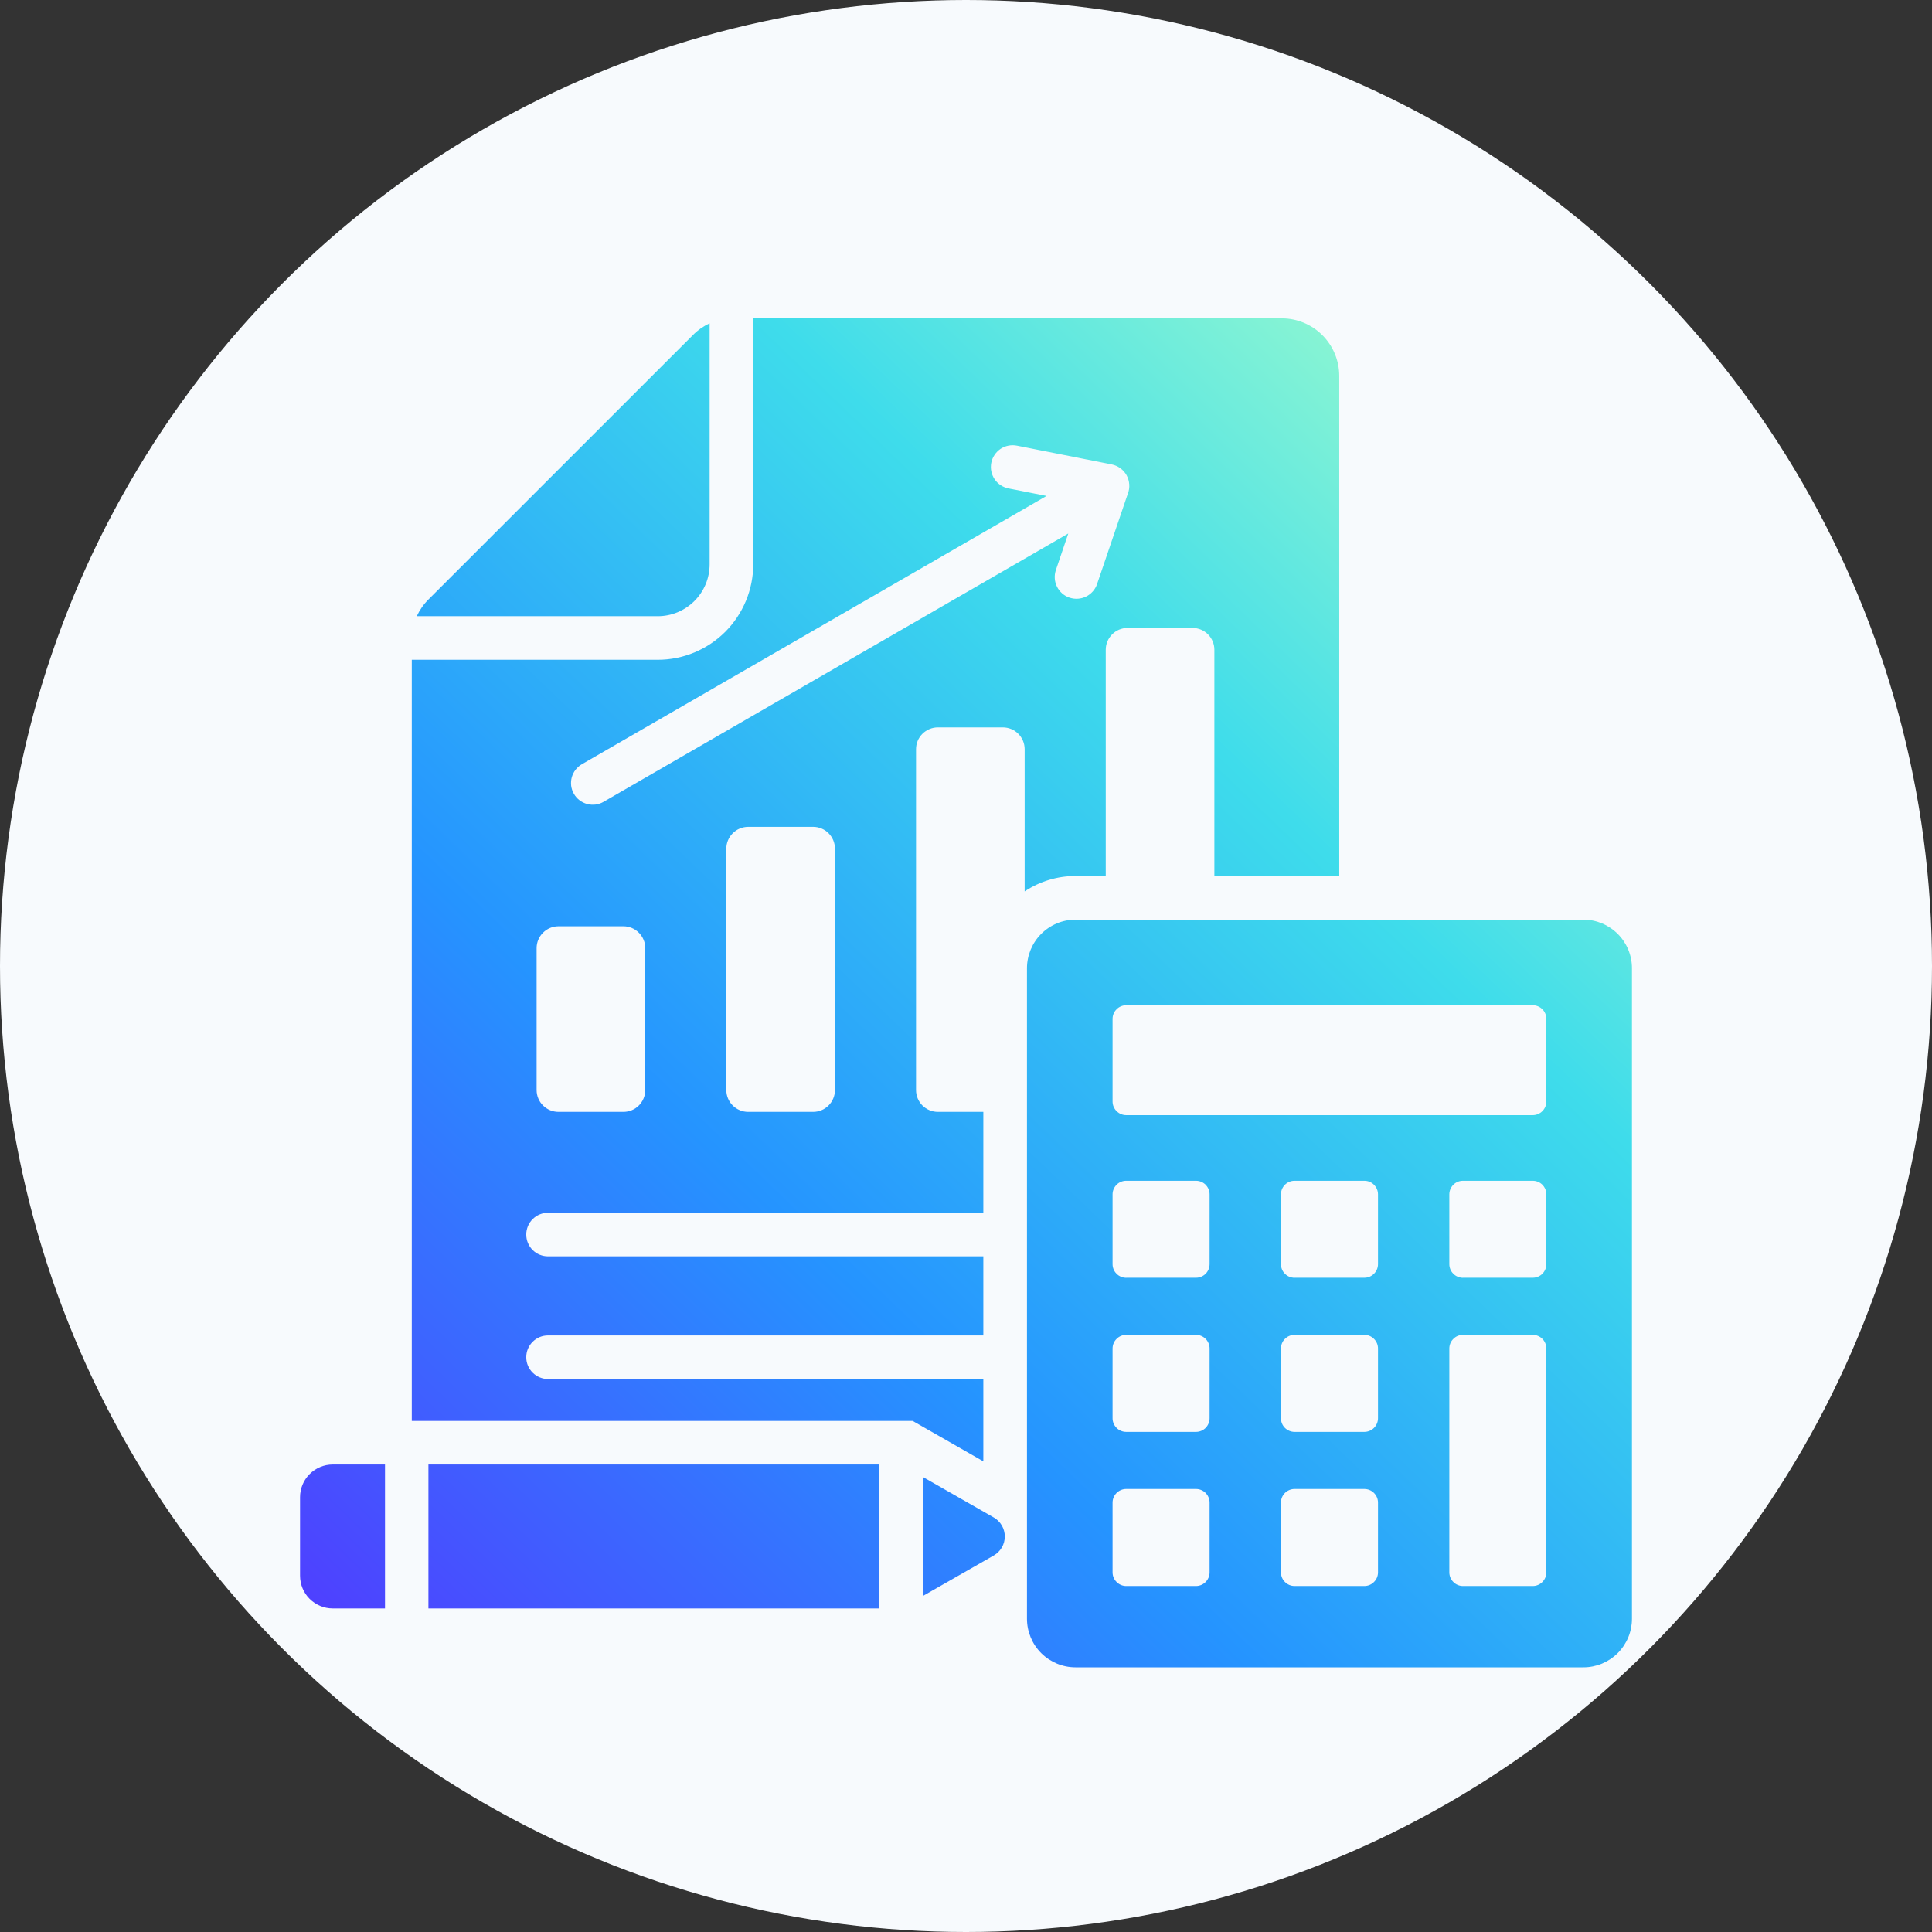 <svg width="36" height="36" viewBox="0 0 36 36" fill="none" xmlns="http://www.w3.org/2000/svg">
<rect x="0" y="0" width="36" height="36" fill="#333333" stroke="none"/>
<circle cx="18" cy="18" r="18" fill="#F7FAFD"/>
<g clip-path="url(#clip0_6162_8007)">
<path fill-rule="evenodd" clip-rule="evenodd" d="M16.386 29.971H7.983V27.289H16.386V29.971V29.971ZM20.04 17.136H29.506C29.745 17.137 29.974 17.232 30.144 17.402C30.313 17.571 30.409 17.8 30.409 18.04V30.165C30.409 30.404 30.313 30.634 30.144 30.803C29.974 30.972 29.745 31.068 29.506 31.068H20.04C19.8 31.068 19.571 30.972 19.401 30.803C19.232 30.634 19.137 30.404 19.136 30.165V18.04C19.137 17.801 19.232 17.571 19.401 17.402C19.571 17.232 19.8 17.137 20.04 17.136V17.136ZM20.985 18.731C20.918 18.731 20.853 18.758 20.806 18.806C20.758 18.853 20.731 18.918 20.731 18.985V20.525C20.731 20.592 20.758 20.657 20.806 20.704C20.853 20.752 20.918 20.779 20.985 20.779H28.56C28.628 20.779 28.692 20.752 28.74 20.704C28.787 20.657 28.814 20.592 28.814 20.525V18.985C28.814 18.918 28.787 18.853 28.74 18.806C28.692 18.758 28.628 18.731 28.56 18.731H20.985ZM27.26 23.809H28.56C28.628 23.809 28.692 23.782 28.74 23.735C28.787 23.687 28.814 23.623 28.814 23.555V22.255C28.814 22.188 28.787 22.124 28.74 22.076C28.692 22.028 28.628 22.002 28.56 22.002H27.26C27.193 22.002 27.128 22.028 27.081 22.076C27.033 22.124 27.006 22.188 27.006 22.255V23.556C27.006 23.623 27.033 23.688 27.081 23.735C27.128 23.783 27.193 23.809 27.26 23.81V23.809ZM24.122 23.809H25.423C25.49 23.809 25.555 23.782 25.602 23.735C25.65 23.687 25.677 23.623 25.677 23.555V22.255C25.677 22.188 25.65 22.124 25.602 22.076C25.555 22.028 25.49 22.002 25.423 22.002H24.122C24.055 22.002 23.991 22.028 23.943 22.076C23.895 22.124 23.869 22.188 23.869 22.255V23.556C23.869 23.623 23.895 23.688 23.943 23.735C23.991 23.783 24.055 23.809 24.122 23.81V23.809ZM20.985 23.809H22.285C22.353 23.809 22.417 23.782 22.465 23.735C22.512 23.687 22.539 23.623 22.539 23.555V22.255C22.539 22.188 22.512 22.124 22.465 22.076C22.417 22.028 22.353 22.002 22.285 22.002H20.985C20.918 22.002 20.853 22.028 20.806 22.076C20.758 22.124 20.731 22.188 20.731 22.255V23.556C20.731 23.623 20.758 23.688 20.806 23.735C20.853 23.783 20.918 23.809 20.985 23.81V23.809ZM24.122 26.681H25.423C25.49 26.681 25.555 26.654 25.602 26.607C25.65 26.559 25.677 26.494 25.677 26.427V25.127C25.677 25.06 25.65 24.995 25.602 24.948C25.555 24.9 25.49 24.873 25.423 24.873H24.122C24.055 24.873 23.991 24.9 23.943 24.948C23.895 24.995 23.869 25.06 23.869 25.127V26.427C23.869 26.495 23.895 26.559 23.943 26.607C23.991 26.654 24.055 26.681 24.122 26.681V26.681ZM20.985 26.681H22.285C22.353 26.681 22.417 26.654 22.465 26.607C22.512 26.559 22.539 26.494 22.539 26.427V25.127C22.539 25.06 22.512 24.995 22.465 24.948C22.417 24.9 22.353 24.873 22.285 24.873H20.985C20.918 24.873 20.853 24.9 20.806 24.948C20.758 24.995 20.731 25.06 20.731 25.127V26.427C20.731 26.495 20.758 26.559 20.806 26.607C20.853 26.654 20.918 26.681 20.985 26.681V26.681ZM27.26 29.553H28.56C28.628 29.553 28.692 29.526 28.74 29.478C28.787 29.431 28.814 29.366 28.814 29.299V25.127C28.814 25.06 28.787 24.995 28.74 24.948C28.692 24.9 28.628 24.873 28.56 24.873H27.26C27.193 24.873 27.128 24.9 27.081 24.948C27.033 24.995 27.006 25.06 27.006 25.127V29.299C27.006 29.366 27.033 29.431 27.081 29.478C27.128 29.526 27.193 29.553 27.26 29.553V29.553ZM24.122 29.553H25.423C25.49 29.553 25.555 29.526 25.602 29.478C25.65 29.431 25.677 29.366 25.677 29.299V27.999C25.677 27.931 25.65 27.867 25.602 27.819C25.555 27.772 25.49 27.745 25.423 27.745H24.122C24.055 27.745 23.991 27.772 23.943 27.819C23.895 27.867 23.869 27.931 23.869 27.999V29.299C23.869 29.366 23.895 29.431 23.943 29.478C23.991 29.526 24.055 29.553 24.122 29.553V29.553ZM20.985 29.553H22.285C22.353 29.553 22.417 29.526 22.465 29.478C22.512 29.431 22.539 29.366 22.539 29.299V27.999C22.539 27.931 22.512 27.867 22.465 27.819C22.417 27.772 22.353 27.745 22.285 27.745H20.985C20.918 27.745 20.853 27.772 20.806 27.819C20.758 27.867 20.731 27.931 20.731 27.999V29.299C20.731 29.366 20.758 29.431 20.806 29.478C20.853 29.526 20.918 29.553 20.985 29.553V29.553ZM18.323 27.23V25.696H10.212C10.104 25.696 10.001 25.653 9.925 25.577C9.848 25.501 9.806 25.398 9.806 25.29C9.806 25.182 9.848 25.079 9.925 25.003C10.001 24.926 10.104 24.884 10.212 24.884H18.323V23.41H10.212C10.104 23.41 10.001 23.368 9.925 23.292C9.848 23.215 9.806 23.112 9.806 23.004C9.806 22.897 9.848 22.793 9.925 22.717C10.001 22.641 10.104 22.598 10.212 22.598H18.323V20.718H17.475C17.368 20.718 17.265 20.675 17.188 20.599C17.112 20.523 17.069 20.419 17.069 20.312V13.96C17.069 13.852 17.112 13.749 17.188 13.673C17.265 13.597 17.368 13.554 17.475 13.554H18.687C18.795 13.554 18.898 13.597 18.974 13.673C19.05 13.749 19.093 13.852 19.093 13.96V16.61C19.373 16.423 19.703 16.323 20.04 16.323H20.604V12.107C20.604 12 20.647 11.896 20.723 11.82C20.799 11.744 20.902 11.701 21.01 11.701H22.222C22.33 11.701 22.433 11.744 22.509 11.82C22.585 11.896 22.628 12 22.628 12.107V16.324H24.955V7.002C24.954 6.718 24.841 6.446 24.641 6.246C24.44 6.045 24.168 5.932 23.884 5.932H14.036V10.516C14.035 10.987 13.847 11.439 13.514 11.773C13.18 12.106 12.728 12.294 12.257 12.294H7.673V26.477H17.006L18.323 27.23V27.23ZM12.91 6.245C13 6.153 13.106 6.079 13.223 6.024V10.516C13.223 10.772 13.121 11.017 12.94 11.198C12.758 11.38 12.513 11.482 12.257 11.482H7.766C7.82 11.365 7.894 11.259 7.986 11.168L12.91 6.245ZM19.906 9.941L11.246 14.941C11.2 14.968 11.149 14.985 11.097 14.992C11.044 14.998 10.99 14.995 10.939 14.981C10.888 14.967 10.84 14.943 10.798 14.911C10.756 14.879 10.72 14.838 10.694 14.792C10.667 14.746 10.65 14.695 10.643 14.643C10.637 14.59 10.64 14.536 10.654 14.485C10.668 14.434 10.692 14.386 10.724 14.344C10.757 14.302 10.797 14.266 10.843 14.24L19.501 9.241L18.796 9.102C18.743 9.092 18.693 9.072 18.648 9.042C18.603 9.013 18.564 8.975 18.534 8.931C18.504 8.887 18.483 8.837 18.472 8.784C18.461 8.731 18.461 8.677 18.471 8.625C18.481 8.572 18.502 8.522 18.532 8.477C18.561 8.433 18.6 8.394 18.644 8.364C18.689 8.335 18.739 8.314 18.792 8.304C18.845 8.294 18.899 8.294 18.951 8.305L20.715 8.654C20.773 8.666 20.828 8.69 20.876 8.725C20.924 8.76 20.964 8.805 20.993 8.857C21.021 8.909 21.038 8.967 21.042 9.026C21.046 9.086 21.037 9.145 21.015 9.2L20.442 10.884C20.407 10.986 20.333 11.069 20.237 11.116C20.141 11.163 20.03 11.17 19.928 11.136C19.827 11.102 19.743 11.028 19.696 10.933C19.648 10.837 19.64 10.726 19.674 10.624L19.906 9.941H19.906ZM10.405 17.26H11.617C11.725 17.26 11.828 17.303 11.904 17.38C11.98 17.456 12.023 17.559 12.024 17.666V20.312C12.023 20.419 11.98 20.523 11.904 20.599C11.828 20.675 11.725 20.718 11.617 20.718H10.405C10.298 20.718 10.195 20.675 10.118 20.599C10.042 20.523 9.999 20.419 9.999 20.312V17.666C9.999 17.559 10.042 17.456 10.118 17.38C10.195 17.303 10.298 17.26 10.405 17.26ZM13.94 15.407H15.152C15.26 15.407 15.363 15.45 15.439 15.526C15.515 15.603 15.558 15.706 15.558 15.813V20.312C15.558 20.419 15.515 20.523 15.439 20.599C15.363 20.675 15.26 20.718 15.152 20.718H13.94C13.833 20.718 13.729 20.675 13.653 20.599C13.577 20.523 13.534 20.419 13.534 20.312V15.814C13.534 15.706 13.577 15.603 13.653 15.527C13.729 15.45 13.833 15.408 13.94 15.407V15.407ZM17.196 27.521L18.519 28.277C18.581 28.313 18.632 28.364 18.668 28.426C18.704 28.488 18.723 28.559 18.723 28.63C18.723 28.702 18.704 28.772 18.668 28.834C18.632 28.896 18.581 28.947 18.519 28.983L17.196 29.739V27.521H17.196ZM7.174 29.971H6.2C6.038 29.971 5.884 29.906 5.769 29.792C5.655 29.678 5.591 29.523 5.591 29.362V27.898C5.591 27.737 5.655 27.582 5.769 27.468C5.884 27.354 6.038 27.289 6.2 27.289H7.174L7.174 29.971Z" fill="url(#paint0_linear_6162_8007)"/>
</g>
<defs>
<linearGradient id="paint0_linear_6162_8007" x1="29.421" y1="6.77" x2="5.279" y2="31.858" gradientUnits="userSpaceOnUse">
<stop stop-color="#A5FECA"/>
<stop offset="0.283" stop-color="#3EDCEB"/>
<stop offset="0.624" stop-color="#2594FF"/>
<stop offset="1" stop-color="#5533FF"/>
</linearGradient>
<clipPath id="clip0_6162_8007">
<rect width="26" height="26" fill="white" transform="translate(5 5.5)"/>
</clipPath>
</defs>
</svg>
